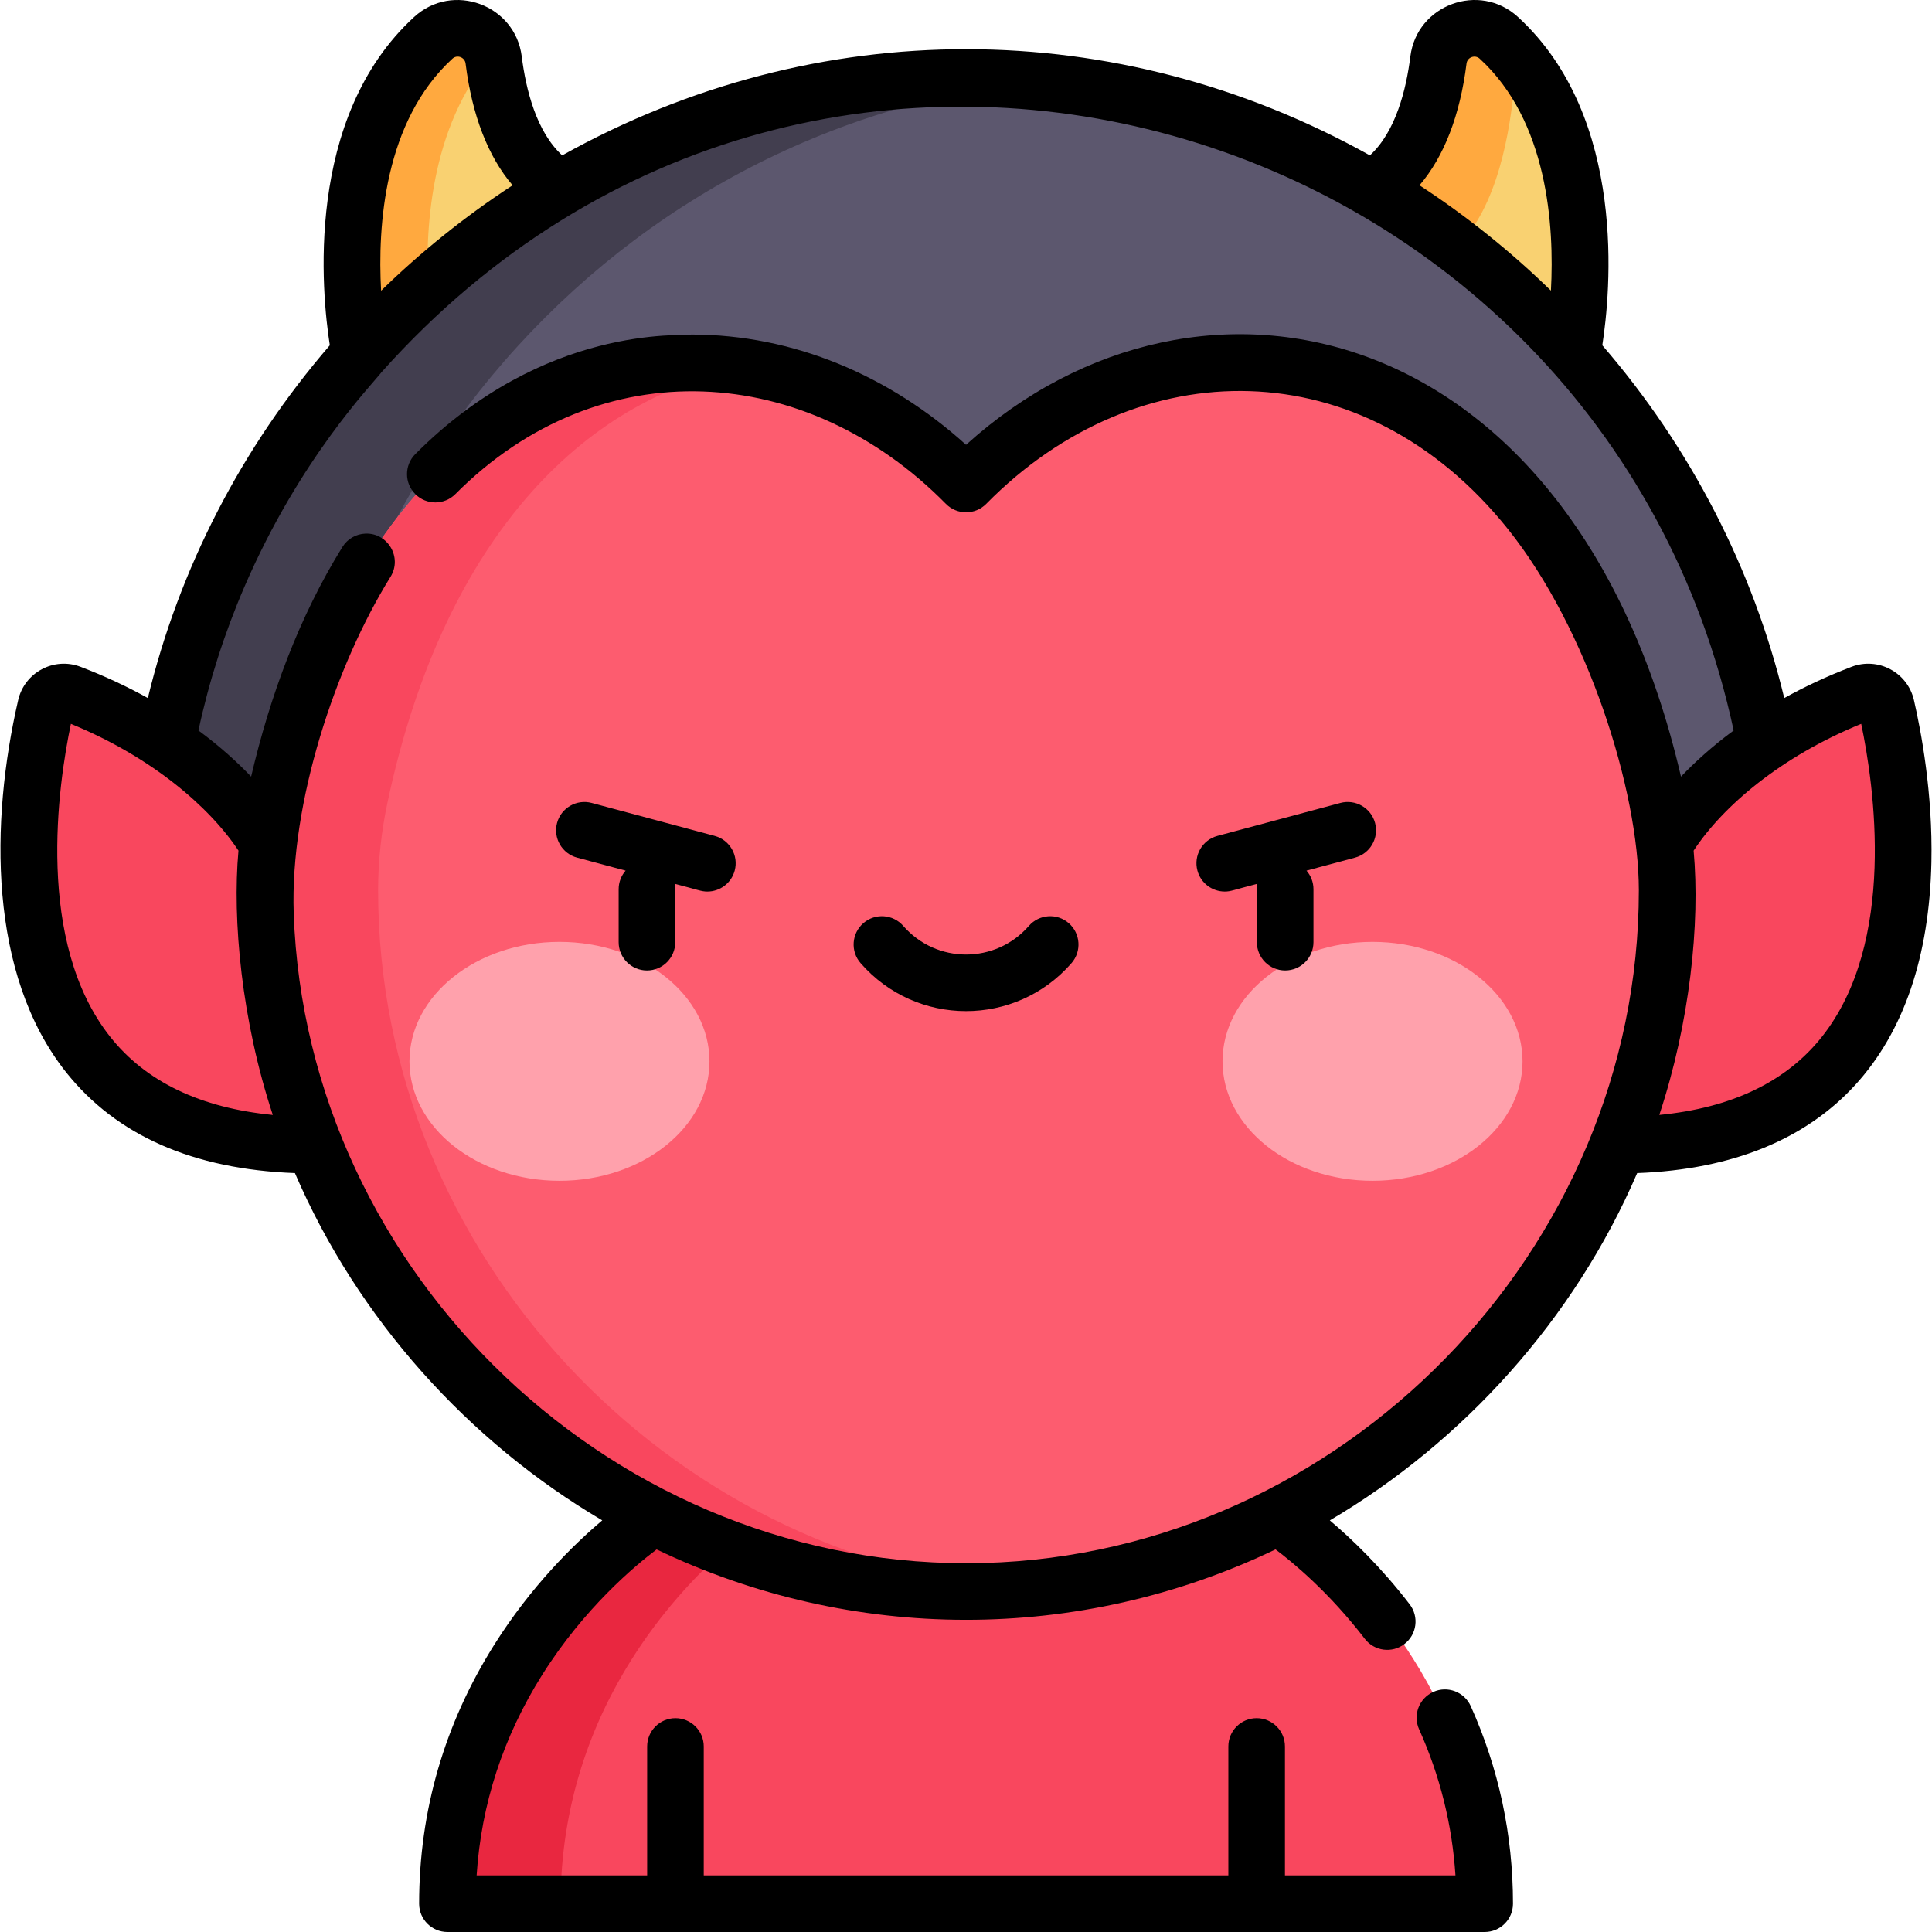 <svg id="Capa_1" enable-background="new 0 0 512 512" height="512" viewBox="0 0 512 512" width="512" xmlns="http://www.w3.org/2000/svg"><path d="m374.646 439.808c-15.706-24.945-35.539-37.616-35.539-37.616h-166.215s-19.833 12.671-35.539 37.616c-10.287 16.338-18.794 37.941-18.794 64.692h52.928l7.5-4.565 7.5 4.565h139.026l7.5-4.565 7.5 4.565h52.928c0-26.751-8.508-48.355-18.795-64.692z" fill="#f9475e"/><path d="m202.892 402.192h-30s-19.833 12.671-35.539 37.616c-10.287 16.338-18.794 37.941-18.794 64.692h30c0-26.751 8.508-48.354 18.794-64.692 15.706-24.945 35.539-37.616 35.539-37.616z" fill="#e92740"/><path d="m397.186 10.017c-5.718-5.239-15.034-1.825-15.997 5.87-1.49 11.896-5.775 27.281-17.67 34.202l53.086 43.648c.001-.001 11.559-55.332-19.419-83.72z" fill="#f9d171"/><path d="m401.189 23.662c.26-2.673 1.134-4.939 2.378-6.697-1.895-2.449-4.012-4.778-6.381-6.948-5.718-5.239-15.034-1.825-15.997 5.87-1.49 11.896-5.775 27.281-17.67 34.202l20.679 17.002c11.376-9.133 15.53-28.433 16.991-43.429z" fill="#ffa93f"/><path d="m114.814 10.017c5.718-5.239 15.034-1.825 15.997 5.87 1.49 11.896 5.775 27.281 17.67 34.202l-53.087 43.647s-11.558-55.331 19.42-83.719z" fill="#f9d171"/><path d="m130.514 14.435c-1.874-6.65-10.357-9.314-15.7-4.417-30.978 28.387-19.42 83.718-19.42 83.718l18.179-14.947c-1.098-17.081.203-45.145 16.941-64.354z" fill="#ffa93f"/><path d="m40.575 235.976c0-28.763 5.825-56.85 17.314-83.479 11.006-25.509 26.678-48.509 46.581-68.361 19.871-19.821 42.878-35.427 68.382-46.384 26.563-11.413 54.538-17.2 83.148-17.2s56.584 5.787 83.147 17.2c25.504 10.958 48.512 26.563 68.382 46.384 19.903 19.852 35.575 42.853 46.581 68.361 11.489 26.629 17.314 54.715 17.314 83.479z" fill="#5c576e"/><path d="m144.471 84.136c19.871-19.821 42.878-35.427 68.382-46.384 20.337-8.738 41.503-14.166 63.147-16.236-6.626-.634-13.295-.964-20-.964-28.61 0-56.584 5.787-83.148 17.2-25.504 10.958-48.511 26.563-68.382 46.384-19.903 19.853-35.575 42.853-46.581 68.361-11.489 26.629-17.314 54.715-17.314 83.479h40c0-28.763 5.826-56.85 17.314-83.479 11.007-25.508 26.679-48.508 46.582-68.361z" fill="#423e4f"/><path d="m499.888 187.202c-.673-2.911-3.762-4.549-6.553-3.482-38.781 14.82-51.993 39.544-51.993 39.544l-12.61 80.213c92.2.001 76.586-92.786 71.156-116.275z" fill="#f9475e"/><path d="m441.795 235.847c-.006-7.75-.857-15.485-2.463-23.067-26.918-127.061-126.658-142.078-183.332-84.516-56.674-57.562-156.414-42.545-183.332 84.516-1.606 7.582-2.457 15.317-2.463 23.067v.129c0 101.21 84.723 185.795 185.796 185.795 101.072 0 185.795-84.586 185.795-185.795 0-.043 0-.086-.001-.129z" fill="#fd5c6f"/><path d="m100.204 235.976c0-.043 0-.086 0-.129.006-7.75.857-15.485 2.463-23.067 15.352-72.465 54.39-108.47 95.617-115.369-50.953-8.4-106.551 25.373-125.617 115.369-.81 3.822-1.426 7.682-1.841 11.564l-.17-1.08s-13.211-24.725-51.993-39.544c-2.791-1.066-5.88.571-6.553 3.482-5.43 23.489-21.044 116.276 71.156 116.276v-.001c27.519 68.688 95.332 118.294 172.734 118.295 5.044 0 10.046-.22 15-.633-94.316-7.861-170.796-89.004-170.796-185.163z" fill="#f9475e"/><ellipse cx="148.266" cy="281.263" fill="#ffa1ac" rx="39.752" ry="31.656"/><ellipse cx="363.734" cy="281.263" fill="#ffa1ac" rx="39.752" ry="31.656"/><path d="m283.238 244.653c-3.123-2.721-7.86-2.396-10.582.727-8.796 10.094-24.461 10.123-33.283 0-2.721-3.124-7.459-3.448-10.581-.727-3.123 2.721-3.448 7.459-.727 10.581 14.763 16.942 41.093 16.989 55.9 0 2.721-3.122 2.396-7.86-.727-10.581z"/><path d="m189.399 221.524-32.588-8.732c-3.996-1.072-8.113 1.302-9.186 5.304-1.072 4.001 1.303 8.113 5.304 9.186l12.867 3.447c-1.147 1.317-1.847 3.035-1.847 4.919v14.038c0 4.142 3.358 7.5 7.5 7.5s7.5-3.358 7.5-7.5c-.049-14.664.11-14.173-.14-15.469 6.25 1.603 6.992 2.055 8.655 2.055 3.311 0 6.342-2.21 7.24-5.561 1.07-4.003-1.304-8.115-5.305-9.187z"/><path d="m355.219 212.792-32.588 8.732c-4.001 1.072-6.375 5.185-5.304 9.186.898 3.351 3.928 5.561 7.24 5.561 1.65 0 2.168-.391 8.655-2.055-.25 1.297-.091.821-.14 15.469 0 4.142 3.358 7.5 7.5 7.5s7.5-3.358 7.5-7.5v-14.038c0-1.884-.7-3.601-1.847-4.919l12.867-3.447c4.001-1.072 6.375-5.185 5.304-9.186-1.074-4.001-5.188-6.372-9.187-5.303z"/><path d="m490.672 176.717c-6.621 2.53-12.537 5.34-17.824 8.274-8.29-34.277-24.767-66.307-48.222-93.483 2.125-13.619 6.849-60.252-22.359-87.017-10.198-9.345-26.787-3.261-28.506 10.467-1.102 8.799-3.873 19.932-10.72 26.218-66.872-37.326-146.509-37.702-214.054 0-6.846-6.286-9.618-17.418-10.72-26.217-1.719-13.727-18.307-19.813-28.506-10.467-29.206 26.764-24.482 73.397-22.357 87.016-23.411 27.126-39.915 59.142-48.222 93.483-5.287-2.935-11.203-5.745-17.824-8.275-7.037-2.69-14.84 1.456-16.537 8.799-7.435 32.159-7.951 72.686 12.689 98.642 13.32 16.75 33.71 25.723 60.648 26.722 16.68 38.746 46.049 71.19 81.445 92.035-7.68 6.491-18.859 17.458-28.58 32.898-13.236 21.023-19.948 44.133-19.948 68.688 0 4.142 3.358 7.5 7.5 7.5h274.88c4.142 0 7.5-3.358 7.5-7.5 0-18.235-3.767-35.852-11.195-52.363-1.7-3.778-6.14-5.462-9.917-3.763-3.777 1.7-5.462 6.14-3.763 9.917 5.529 12.289 8.758 25.279 9.632 38.709h-45.185v-34.164c0-4.142-3.358-7.5-7.5-7.5s-7.5 3.358-7.5 7.5v34.164h-139.025v-34.164c0-4.142-3.358-7.5-7.5-7.5s-7.5 3.358-7.5 7.5v34.164h-45.188c1.216-18.9 7.055-36.763 17.401-53.196 11.084-17.604 24.479-28.811 30.295-33.192 51.627 24.773 111.958 24.98 164.018-.004 4.681 3.513 14.252 11.434 23.654 23.687 2.521 3.287 7.23 3.907 10.516 1.385 3.287-2.521 3.906-7.229 1.385-10.516-7.631-9.945-15.387-17.36-21.163-22.245 35.345-20.813 64.747-53.235 81.452-92.039 51.103-1.895 76.918-32.831 77.972-82.376.389-18.278-2.737-34.779-4.635-42.989-1.696-7.341-9.495-11.489-16.537-8.798zm-102.026-159.896c.207-1.656 2.243-2.413 3.488-1.272 18.038 16.529 19.805 44.282 18.875 61.472-10.418-10.167-22.249-19.721-34.827-27.915 6.489-7.579 10.74-18.521 12.464-32.285zm-268.75-1.271c1.265-1.159 3.283-.373 3.488 1.272 1.724 13.763 5.975 24.705 12.463 32.284-12.639 8.234-24.392 17.739-34.851 27.939-.952-17.168.794-44.903 18.9-61.495zm-90.646 259.271c-19.976-25.121-13.86-66.804-10.462-82.992 21.339 8.725 36.705 21.979 44.412 33.596-1.674 18.272.84 45.097 9.096 70.043-19.157-1.857-33.608-8.779-43.046-20.647zm405.06-38.843c0 95.271-78.529 175.658-173.529 178.226-97.425 2.625-179.636-76.553-182.943-172.156-1.025-29.396 11.11-65.789 25.653-89.182 3.178-5.111-.685-11.685-6.647-11.455-2.408.09-4.727 1.34-6.092 3.535-11.449 18.419-19.227 39.582-24.2 60.869-3.601-3.768-8.201-7.979-13.961-12.23 2.792-12.999 6.888-25.798 12.201-38.113 14.7-34.071 33.903-53.655 36.289-56.801 116.764-130.912 323.409-67.806 358.358 94.914-5.76 4.251-10.36 8.463-13.961 12.23-28.461-122.387-127.567-143.929-189.464-87.934-20.258-18.311-45.702-29.218-72.781-29.218-2.31.482-38.85-2.812-73.185 31.695-2.922 2.936-2.91 7.685.026 10.607 2.936 2.921 7.685 2.91 10.606-.026 38.424-38.612 93.212-34.765 129.991 2.59 2.938 2.985 7.753 2.982 10.688 0 40.132-40.761 100.014-41.117 138.243 6.66 21.25 26.557 34.685 69.463 34.707 95.666m48.471 38.966c-9.437 11.868-23.887 18.789-43.046 20.646 8.073-24.392 10.854-50.644 9.095-70.042 7.782-11.832 23.171-24.923 44.413-33.596 3.398 16.184 9.516 57.87-10.462 82.992z"/></svg>